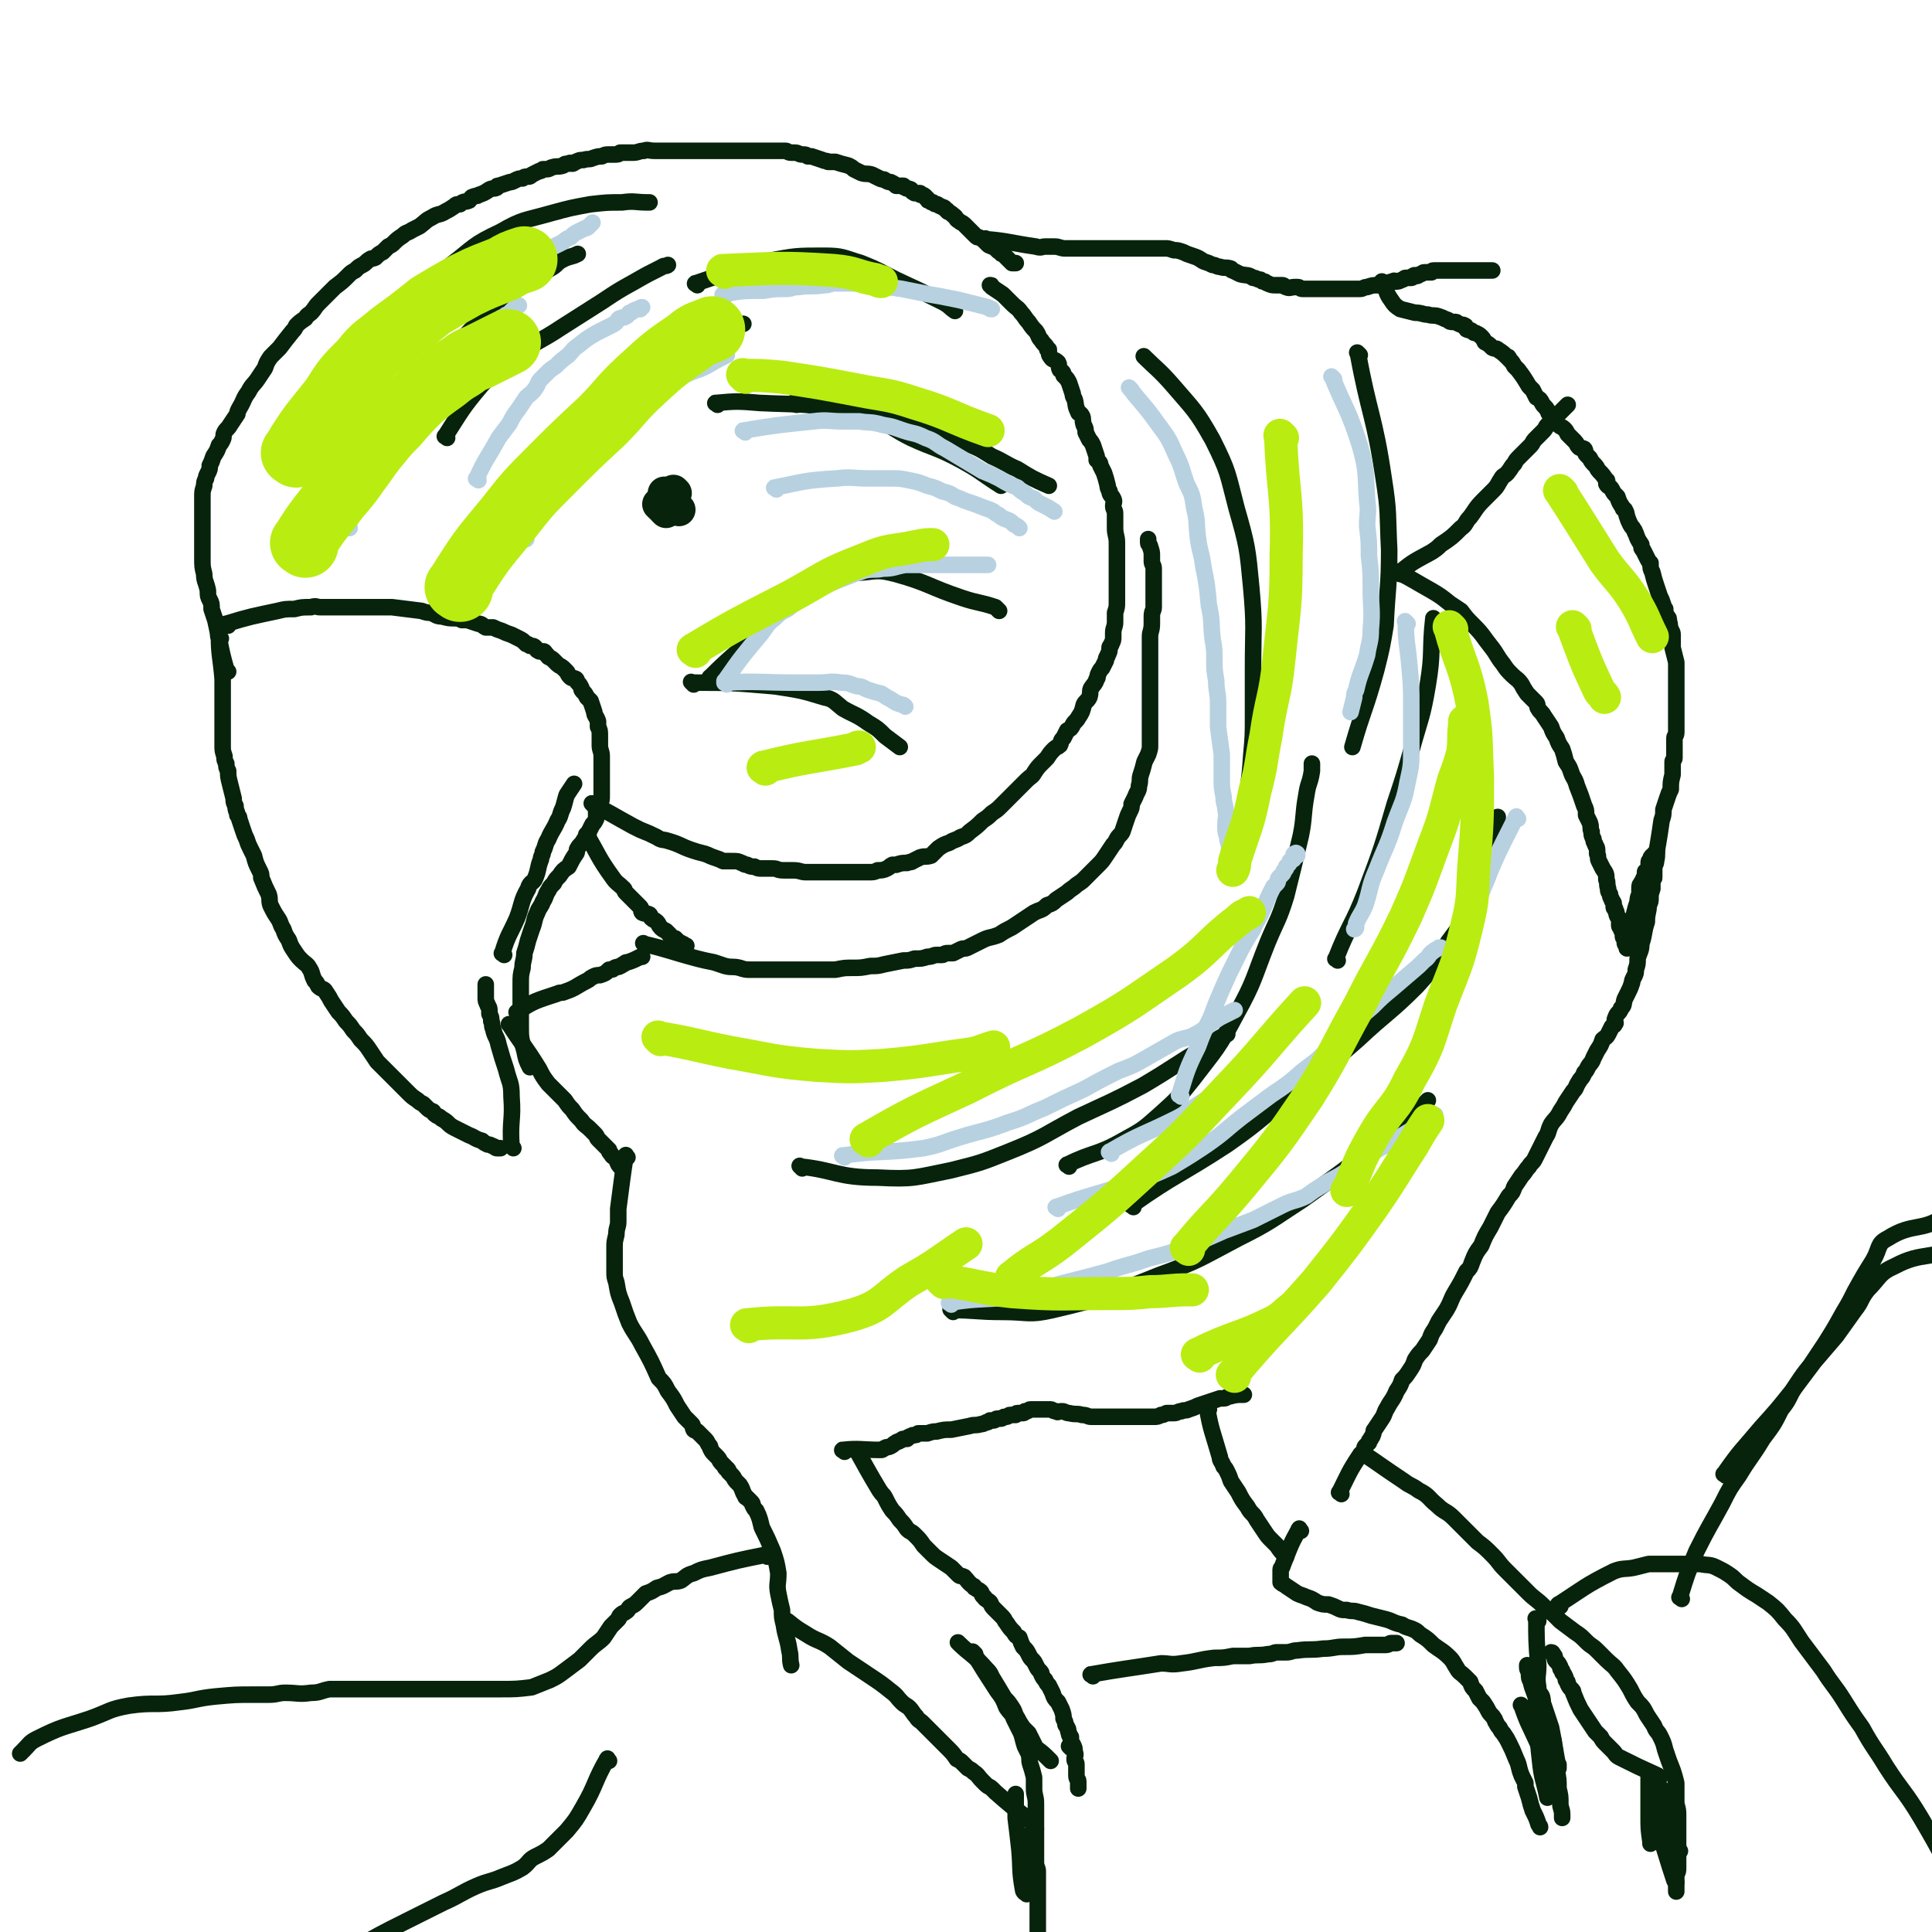 <svg viewBox='0 0 1050 1050' version='1.1' xmlns='http://www.w3.org/2000/svg' xmlns:xlink='http://www.w3.org/1999/xlink'><g fill='none' stroke='#07230B' stroke-width='9' stroke-linecap='round' stroke-linejoin='round'><path d='M120,347c-1,-1 -2,-2 -1,-1 0,10 1,11 2,23 0,3 0,3 0,5 0,3 0,3 0,6 0,2 0,2 0,5 0,3 0,3 0,6 0,5 0,5 0,10 0,2 0,2 0,4 0,3 0,3 1,6 0,2 0,2 1,4 0,2 0,2 1,4 0,3 0,3 1,7 1,4 1,4 2,8 0,2 0,2 1,4 0,3 1,3 1,5 1,1 1,1 1,2 1,3 1,3 2,6 1,3 1,3 2,5 1,3 1,3 2,5 1,2 1,2 2,4 1,4 1,4 3,8 1,2 1,2 1,4 2,5 2,5 4,9 1,3 0,3 1,6 2,4 2,4 4,7 2,3 1,3 3,6 1,3 1,3 3,6 1,3 1,3 3,6 2,3 2,3 4,5 2,2 3,2 4,4 2,3 1,3 3,7 1,1 1,1 2,3 2,2 3,1 4,3 2,3 2,3 3,5 2,3 2,3 4,6 2,2 2,2 4,5 2,2 2,2 4,5 2,2 2,2 4,5 3,3 3,3 5,6 2,3 2,3 4,6 2,2 2,2 4,4 2,2 2,2 4,4 2,2 2,2 3,3 3,3 3,3 6,6 2,2 2,2 5,4 1,1 1,1 3,2 1,1 1,1 2,2 1,1 1,1 3,2 1,0 0,1 2,2 1,1 1,0 3,2 4,2 3,3 7,5 4,2 4,2 8,4 3,1 3,2 7,3 1,1 1,1 3,2 1,0 1,0 3,1 1,0 1,1 2,1 1,0 1,0 2,0 '/><path d='M279,624c-1,-1 -1,-1 -1,-1 -1,-14 1,-14 0,-27 0,-8 -1,-7 -3,-15 -2,-6 -2,-6 -4,-13 -1,-5 -2,-4 -3,-9 -1,-2 0,-2 -1,-4 0,-2 0,-2 -1,-4 0,-1 0,-1 0,-2 0,-2 -1,-2 -1,-3 -1,-2 -1,-2 -1,-4 0,-4 0,-4 0,-7 0,0 0,0 0,0 '/><path d='M274,519c-1,-1 -2,-1 -1,-1 3,-10 4,-10 8,-19 3,-8 2,-9 6,-16 1,-4 3,-3 4,-6 2,-5 1,-5 3,-10 0,-2 1,-2 1,-4 2,-4 1,-4 3,-7 2,-5 3,-5 5,-10 2,-3 1,-3 3,-7 1,-3 1,-4 2,-7 2,-3 2,-3 4,-6 '/><path d='M124,340c-1,-1 -2,-1 -1,-1 13,-4 14,-4 28,-7 4,-1 4,-1 9,-1 4,-1 4,-1 9,-1 3,-1 3,0 5,0 2,0 2,0 5,0 4,0 4,0 8,0 5,0 5,0 9,0 5,0 5,0 10,0 3,0 3,0 7,0 8,1 8,1 16,2 3,1 3,1 5,1 3,1 3,2 6,2 4,1 4,1 7,1 2,0 2,0 4,1 2,0 2,0 3,0 3,1 3,1 6,2 2,0 2,1 4,2 2,0 2,0 4,0 2,1 2,1 5,2 2,1 2,1 5,2 2,1 2,1 4,2 2,1 2,1 4,3 1,0 1,0 2,1 2,0 2,0 3,1 1,1 0,1 2,2 0,0 1,0 2,0 1,0 1,0 1,1 2,1 1,1 2,2 2,1 2,1 3,2 1,1 1,1 2,2 1,1 2,1 3,2 1,1 1,1 2,2 1,1 0,1 2,3 1,1 1,0 3,1 1,1 0,1 1,2 1,1 1,1 2,3 0,1 0,1 1,2 1,1 1,1 2,3 1,1 1,1 2,2 1,3 1,3 2,6 0,2 1,2 2,5 0,1 0,1 0,3 1,2 1,2 1,5 0,3 0,3 0,5 0,3 1,3 1,6 0,3 0,3 0,7 0,4 0,4 0,7 0,4 0,4 0,7 0,3 0,3 -1,5 -1,2 -1,2 -2,4 0,2 0,2 0,4 -1,2 -1,2 -2,3 -1,2 -1,2 -2,4 -1,2 -1,2 -3,5 -1,2 -2,2 -3,4 -1,1 0,2 -1,3 -2,3 -2,3 -4,7 -3,2 -3,2 -5,5 -2,2 -2,2 -3,4 -2,2 -2,2 -3,4 -2,3 -1,3 -3,6 -1,3 -2,3 -3,6 -2,4 -1,4 -3,9 -1,3 -1,3 -2,6 -1,4 -1,4 -2,7 0,4 -1,4 -1,8 -1,4 -1,4 -1,9 0,5 0,5 0,11 0,5 0,5 0,11 0,7 0,7 2,14 1,5 1,5 3,9 '/><path d='M124,365c-1,-1 -1,-1 -1,-1 -4,-14 -3,-14 -6,-27 -1,-3 -1,-3 -2,-6 0,-3 0,-3 -1,-5 -1,-2 -1,-2 -1,-5 -1,-5 -2,-5 -2,-9 -1,-4 -1,-4 -1,-9 0,-5 0,-5 0,-11 0,-4 0,-4 0,-8 0,-2 0,-2 0,-4 0,-2 0,-2 0,-3 0,-2 0,-2 0,-5 0,-1 0,-1 0,-2 0,-3 0,-3 1,-6 0,-2 0,-2 1,-4 0,-1 0,-1 1,-3 1,-2 1,-2 1,-4 1,-2 1,-2 2,-5 2,-3 2,-3 3,-6 1,-1 1,-1 2,-3 1,-2 0,-2 1,-4 1,-2 2,-2 3,-4 2,-3 2,-3 4,-6 0,-1 0,-1 1,-3 3,-5 2,-5 5,-9 2,-4 3,-4 5,-7 2,-3 2,-3 4,-6 1,-3 1,-3 3,-6 2,-2 2,-2 5,-5 3,-4 3,-4 7,-9 1,-1 1,-1 2,-3 2,-2 2,-2 5,-4 1,-2 2,-2 3,-3 2,-2 2,-3 4,-5 2,-2 2,-2 5,-5 2,-2 2,-2 4,-4 4,-3 4,-3 7,-6 2,-2 2,-2 4,-3 2,-2 2,-2 4,-3 2,-1 2,-2 4,-3 1,-1 1,0 3,-1 2,-2 2,-2 4,-3 2,-2 2,-2 3,-3 2,-1 2,-1 3,-2 2,-2 2,-2 5,-4 2,-2 2,-1 5,-3 2,-1 2,-1 4,-2 4,-3 3,-3 7,-5 3,-2 4,-1 7,-3 2,-1 2,-1 5,-3 1,-1 1,-1 3,-1 2,-2 3,-1 5,-2 1,-1 1,-2 2,-2 2,-1 2,0 3,-1 3,-1 3,-1 6,-3 2,-1 2,0 4,-1 0,-1 0,-1 1,-1 3,-1 3,-1 6,-2 1,0 1,0 3,-1 2,-1 2,-1 4,-1 1,-1 1,-1 3,-1 1,0 1,0 2,-1 2,-1 2,-1 4,-2 1,0 1,0 2,-1 1,0 1,0 2,0 2,0 2,-1 3,-1 3,-1 3,0 6,-1 1,-1 1,-1 3,-1 1,-1 1,0 2,0 1,0 1,-1 2,-1 2,-1 2,-1 4,-1 3,-1 3,0 5,-1 3,-1 3,-1 5,-1 2,-1 2,-1 4,-1 1,0 1,0 3,0 2,0 2,0 3,-1 2,0 2,0 4,0 1,0 1,0 3,0 3,0 3,-1 6,-1 2,-1 2,0 6,0 2,0 2,0 5,0 4,0 4,0 8,0 4,0 4,0 9,0 4,0 4,0 9,0 3,0 3,0 6,0 5,0 5,0 11,0 3,0 3,0 7,0 1,0 1,0 3,0 2,0 2,0 3,0 1,0 1,0 3,0 1,0 1,0 3,0 0,0 0,0 1,0 1,0 2,0 3,0 1,0 1,1 3,1 1,0 1,0 2,0 2,0 2,1 4,1 2,0 2,0 3,1 1,0 1,0 2,0 3,1 3,1 6,2 2,1 2,0 3,1 2,0 2,0 4,0 3,1 3,1 7,2 2,1 2,1 3,2 2,1 2,1 4,2 3,1 3,0 6,1 2,1 2,1 4,2 2,1 2,0 3,1 2,1 2,1 3,1 2,1 2,1 3,2 2,0 2,0 4,0 0,0 0,1 1,1 1,1 1,0 3,1 1,1 0,1 2,2 1,0 1,0 3,0 0,1 0,1 1,1 1,0 1,0 2,1 0,0 0,1 1,1 0,1 0,1 1,1 1,1 1,1 2,1 1,1 1,1 2,1 1,0 1,1 2,1 1,1 2,0 3,2 1,0 1,1 1,1 2,1 2,1 3,2 2,1 1,2 3,3 1,1 2,1 3,2 1,1 1,1 3,3 1,1 1,1 3,3 1,1 1,1 2,1 2,1 2,1 3,2 1,1 1,1 2,2 1,1 1,0 2,1 1,0 1,0 2,1 1,1 1,1 1,1 1,1 1,1 2,1 0,1 0,1 1,1 1,1 1,1 2,2 0,0 0,0 0,0 1,1 1,1 1,1 1,1 1,1 1,1 1,1 1,1 1,1 1,0 1,0 2,0 0,0 0,0 0,0 '/><path d='M323,438c-1,-1 -2,-2 -1,-1 10,5 11,6 22,12 2,1 2,1 4,2 5,2 5,2 9,4 3,2 3,1 6,2 7,2 7,3 13,5 3,1 3,1 7,2 3,1 2,1 5,2 3,1 3,1 5,2 3,0 3,0 5,0 3,0 3,0 5,1 1,0 1,1 3,1 2,1 2,1 4,1 2,1 2,1 4,1 3,0 3,0 6,0 3,0 2,1 6,1 2,0 2,0 5,0 4,0 4,1 7,1 4,0 4,0 8,0 4,0 4,0 8,0 2,0 2,0 5,0 3,0 3,0 5,0 3,0 3,0 5,0 2,0 2,0 3,0 3,0 3,0 5,-1 2,0 3,0 5,-1 2,-1 1,-1 3,-2 1,0 1,0 2,0 3,-1 3,-1 6,-1 2,-1 2,0 3,-1 2,-1 2,-1 4,-2 3,-1 3,0 6,-1 2,-2 2,-2 4,-4 3,-2 3,-2 6,-3 3,-2 3,-1 6,-3 3,-1 3,-1 5,-3 4,-3 4,-3 7,-6 3,-2 3,-2 5,-4 3,-2 3,-2 5,-4 1,-1 1,-1 2,-2 2,-2 2,-2 4,-4 1,-1 1,-1 2,-2 2,-2 2,-2 4,-4 1,-1 1,-1 2,-2 2,-2 3,-2 4,-4 2,-3 2,-3 4,-5 2,-2 2,-2 3,-3 2,-3 2,-3 4,-5 1,-1 2,-1 3,-2 1,-2 0,-2 2,-4 1,-2 1,-2 2,-4 2,-1 2,-1 3,-3 1,-2 2,-2 3,-4 2,-3 2,-3 3,-7 1,-2 2,-2 3,-4 1,-3 0,-3 1,-5 2,-3 2,-2 3,-5 1,-1 0,-1 1,-3 1,-2 1,-2 2,-3 1,-2 1,-2 2,-4 0,-2 1,-2 1,-3 1,-2 1,-2 1,-4 0,-1 1,-1 1,-2 1,-2 1,-2 1,-4 0,-1 0,-1 0,-2 0,-3 1,-3 1,-6 0,-3 0,-3 0,-5 1,-3 1,-3 1,-6 0,-2 0,-2 0,-5 0,-2 0,-2 0,-4 0,-3 0,-3 0,-5 0,-1 0,-1 0,-2 0,-1 0,-1 0,-3 0,-1 0,-1 0,-3 0,-2 0,-2 0,-4 0,-3 0,-3 0,-6 0,-4 -1,-4 -1,-8 0,-4 0,-4 0,-8 0,-2 -1,-2 -1,-4 0,-2 1,-2 0,-4 -1,-2 -2,-2 -2,-4 -1,-2 -1,-2 -1,-3 -1,-4 -1,-4 -2,-7 -1,-2 -1,-2 -2,-4 0,-2 -1,-2 -2,-3 0,-1 0,-1 0,-2 -1,-3 -1,-3 -2,-6 -1,-2 -1,-2 -2,-3 -1,-2 -1,-2 -2,-4 0,-2 0,-2 -1,-4 -1,-3 0,-3 -1,-5 -1,-2 -2,-1 -2,-2 -2,-4 -1,-4 -2,-7 -1,-2 -1,-2 -1,-3 -1,-3 -1,-3 -2,-6 -1,-2 -1,-2 -3,-4 0,-2 -1,-2 -2,-3 -1,-2 0,-2 -1,-4 -2,-2 -3,-1 -4,-3 -1,-1 -1,-2 -1,-4 -1,0 -1,0 -1,-1 -1,-2 -2,-2 -3,-4 -2,-2 -1,-2 -3,-5 -2,-2 -2,-2 -4,-5 -2,-2 -2,-3 -4,-5 -2,-3 -2,-2 -5,-5 -1,-1 -1,-1 -2,-2 -1,-1 -1,-1 -3,-3 -3,-2 -3,-2 -6,-4 0,-1 0,-1 -1,-1 '/><path d='M282,551c-1,-1 -2,-1 -1,-1 9,-6 10,-6 22,-10 2,-1 2,0 4,-1 6,-2 6,-3 12,-6 2,-1 1,-1 3,-2 2,-1 2,-1 4,-1 3,-1 3,-1 5,-3 2,0 2,0 3,-1 2,-1 2,0 3,-1 1,0 1,-1 2,-1 1,-1 1,-1 2,-1 3,-1 3,-1 7,-3 0,0 0,0 1,0 '/><path d='M320,455c-1,-1 -2,-2 -1,-1 6,10 6,12 14,23 2,3 3,3 6,6 1,1 0,1 1,2 2,2 2,2 3,3 2,2 2,2 3,3 1,1 1,1 2,2 1,1 0,2 1,3 2,1 2,0 4,1 1,1 0,1 1,2 1,1 2,1 3,2 1,1 1,2 2,3 1,1 1,1 3,2 1,1 1,1 2,2 0,0 0,1 1,1 1,1 1,1 2,1 1,1 1,1 2,2 1,1 1,0 2,1 1,0 1,1 2,1 0,0 0,0 0,0 '/><path d='M278,558c-1,-1 -2,-2 -1,-1 7,11 8,11 16,24 2,4 2,4 5,8 2,2 2,2 4,4 3,3 3,3 5,5 2,3 2,3 4,5 2,3 2,3 5,6 2,3 2,2 5,5 1,1 1,1 2,2 2,2 1,2 2,3 1,1 1,1 2,2 1,1 1,1 2,2 1,1 1,1 2,2 0,1 0,1 1,2 1,2 1,1 3,3 1,3 1,3 3,5 '/><path d='M341,629c-1,-1 -1,-2 -1,-1 -2,13 -2,14 -4,29 0,3 0,3 0,7 0,3 -1,3 -1,7 -1,4 -1,4 -1,7 0,3 0,3 0,6 0,4 0,4 0,7 0,3 0,3 1,6 1,6 1,6 3,11 2,6 2,6 4,11 3,6 4,6 7,12 5,9 5,9 9,18 3,3 3,3 5,7 3,4 3,4 5,8 2,3 2,3 4,6 2,2 2,2 4,4 1,1 0,1 1,3 1,1 1,0 2,1 1,1 1,1 2,2 1,1 1,1 2,2 1,1 1,1 2,3 1,1 1,1 1,2 1,2 1,2 2,3 1,1 1,1 2,2 1,1 1,2 2,3 1,1 1,1 2,2 0,1 0,1 1,1 1,1 1,1 1,2 1,1 1,1 2,2 1,1 1,2 2,3 1,1 1,1 2,2 2,3 1,3 3,6 0,1 1,1 1,1 1,1 1,1 2,2 1,1 1,1 1,2 1,2 1,2 2,3 2,4 2,5 3,9 3,6 3,6 6,13 2,6 2,6 3,12 0,6 -1,6 0,11 1,5 1,5 2,9 0,4 0,4 1,8 1,7 2,7 3,14 1,4 0,4 1,8 '/><path d='M467,790c-1,-1 -2,-2 -1,-1 5,9 6,11 12,21 2,3 2,2 3,4 2,4 2,4 4,7 2,2 2,2 4,5 2,2 2,2 4,5 2,2 2,1 4,3 3,3 3,3 5,6 2,2 2,2 4,4 2,2 2,2 5,4 3,2 3,2 6,4 2,2 2,2 4,4 1,1 1,0 3,1 2,2 2,3 5,5 1,0 0,1 1,1 1,1 2,1 3,2 1,1 0,2 2,3 0,1 1,1 2,2 2,1 1,2 3,4 2,2 2,2 5,5 1,1 1,2 2,3 2,3 2,3 4,5 1,2 1,2 3,3 1,3 1,3 2,5 2,2 2,2 3,4 1,2 1,2 2,3 1,1 1,1 2,3 1,2 1,2 2,3 1,1 1,1 1,2 1,2 1,2 2,3 1,2 1,2 2,3 1,2 1,2 2,4 1,3 1,3 3,5 1,2 1,2 2,4 1,3 1,3 1,5 1,2 1,2 1,3 0,1 1,1 1,2 1,1 0,1 1,3 0,1 0,1 1,2 0,1 0,1 0,2 0,1 0,1 1,2 1,2 1,2 1,4 1,2 0,2 0,4 0,2 1,1 1,3 0,1 0,1 0,2 0,1 0,1 0,2 0,1 0,1 0,2 0,2 1,2 1,3 0,1 0,1 0,2 0,1 0,1 0,2 '/><path d='M459,789c-1,-1 -2,-1 -1,-1 9,-1 10,0 21,0 1,0 1,-1 2,-1 1,-1 1,0 3,-1 2,-1 1,-1 3,-2 1,-1 1,0 2,-1 1,0 1,-1 2,-1 1,0 1,0 2,0 0,0 0,-1 1,-1 1,-1 1,0 2,-1 2,0 2,0 3,-1 3,0 3,0 5,0 3,-1 3,-1 5,-1 4,-1 4,-1 8,-1 5,-1 5,-1 10,-2 3,-1 3,0 6,-1 1,0 1,0 3,-1 1,0 1,0 2,-1 1,0 1,0 2,0 1,0 1,-1 2,-1 1,0 1,0 2,0 1,0 1,-1 2,-1 1,0 1,0 1,0 1,0 1,-1 2,-1 1,0 1,0 2,0 0,0 0,0 1,0 0,0 0,-1 1,-1 0,0 1,0 2,0 0,0 0,0 0,0 1,0 1,0 1,0 1,0 1,-1 1,-1 0,0 1,0 1,0 1,0 1,-1 2,-1 1,0 1,0 2,0 1,0 1,0 2,0 2,0 2,0 4,0 2,0 2,0 3,0 1,0 1,1 3,1 1,1 1,0 3,0 2,0 2,1 4,1 4,1 4,0 7,1 3,0 3,1 5,1 3,0 3,0 5,0 2,0 2,0 5,0 3,0 3,0 7,0 1,0 1,0 3,0 1,0 1,0 3,0 1,0 1,0 2,0 1,0 1,0 3,0 1,0 1,0 1,0 2,0 2,0 3,0 1,0 1,0 2,0 2,0 2,0 4,-1 1,0 1,0 3,-1 2,0 2,0 4,0 2,0 2,-1 4,-1 2,-1 2,0 4,-1 3,-1 3,-1 5,-2 3,-1 3,-1 6,-2 3,-1 3,-1 6,-2 1,0 1,0 2,0 2,0 1,-1 3,-1 4,-1 4,-1 8,-1 '/><path d='M657,766c-1,-1 -2,-2 -1,-1 2,12 3,13 7,27 0,2 1,2 2,5 1,1 1,1 2,3 1,2 1,2 2,5 2,3 2,3 4,6 2,4 2,4 5,8 2,4 3,3 5,7 2,3 2,3 4,6 2,3 2,3 4,5 1,1 1,1 3,3 2,3 2,3 5,6 '/><path d='M729,812c-1,-1 -2,-1 -1,-1 5,-10 5,-11 11,-20 1,-2 2,-1 2,-2 1,-1 0,-2 1,-3 1,-1 1,-1 2,-2 0,-1 0,-1 1,-2 0,-1 1,-1 1,-2 1,-2 0,-2 1,-3 2,-3 2,-3 4,-6 2,-3 1,-3 3,-6 2,-4 3,-4 5,-9 2,-3 2,-3 3,-6 2,-2 2,-2 4,-5 2,-3 2,-3 3,-6 2,-3 2,-3 4,-5 2,-3 2,-3 4,-6 1,-3 1,-3 3,-6 1,-2 1,-2 2,-4 2,-3 2,-3 4,-6 3,-5 2,-5 5,-10 3,-5 3,-5 6,-11 2,-2 2,-2 3,-5 2,-5 2,-5 5,-9 2,-5 2,-5 5,-10 2,-4 2,-4 4,-8 3,-4 3,-4 6,-9 2,-2 2,-2 3,-5 2,-3 2,-3 4,-6 2,-2 2,-3 4,-5 1,-2 2,-2 3,-4 3,-6 3,-6 6,-12 2,-3 1,-3 3,-7 2,-3 3,-3 5,-7 2,-3 2,-3 3,-5 2,-3 2,-3 4,-6 2,-2 1,-2 3,-5 1,-2 2,-2 3,-5 1,-1 1,-1 2,-3 1,-2 2,-2 3,-5 1,-2 1,-2 2,-4 2,-3 2,-3 3,-6 1,-1 2,-1 3,-3 1,-2 1,-2 2,-4 1,-1 1,0 2,-2 0,-1 -1,-1 0,-3 1,-3 2,-2 3,-5 2,-2 1,-2 2,-5 1,-2 1,-2 2,-4 1,-2 1,-2 2,-5 0,-1 0,-1 1,-3 1,-2 1,-2 1,-4 1,-3 1,-3 1,-6 1,-4 2,-4 2,-8 2,-6 1,-6 3,-12 0,-5 1,-5 1,-9 1,-2 1,-2 1,-4 0,-2 0,-2 1,-5 0,-1 0,-1 0,-2 0,-1 0,-1 0,-3 0,-1 1,0 1,-1 0,-2 0,-2 0,-3 0,-1 0,-1 0,-2 0,-2 1,-2 1,-4 1,-4 0,-4 1,-9 1,-6 1,-6 2,-13 1,-3 1,-3 1,-6 1,-3 1,-3 2,-6 1,-3 1,-3 2,-5 0,-4 0,-4 1,-8 0,-1 0,-1 0,-3 0,-2 0,-2 0,-4 0,-1 1,-1 1,-2 0,-1 0,-1 0,-3 0,-3 0,-3 0,-6 0,-1 0,-1 0,-2 0,-1 1,-1 1,-3 0,-3 0,-3 0,-5 0,-4 0,-4 0,-7 0,-4 0,-4 0,-7 0,-2 0,-2 0,-5 0,-1 0,-1 0,-3 0,-3 0,-3 0,-7 0,-2 0,-2 0,-4 -1,-4 -1,-4 -2,-8 0,-3 0,-3 0,-7 0,-2 -1,-2 -1,-3 -1,-2 0,-2 -1,-4 0,-2 0,-2 -1,-3 -1,-2 -1,-2 -1,-4 -1,-1 -1,-1 -1,-2 -1,-3 -1,-3 -2,-5 -1,-3 -1,-3 -2,-6 -1,-3 -1,-3 -2,-7 -1,-2 -1,-2 -1,-5 -1,-1 -1,-1 -2,-3 -1,-2 -1,-2 -2,-4 -1,-1 -1,-1 -1,-3 -2,-3 -2,-3 -3,-6 -1,-1 0,-1 -1,-2 -1,-2 -1,-1 -2,-3 -1,-2 -1,-2 -2,-5 0,-1 0,-1 -1,-3 -1,-1 -1,0 -1,-1 -2,-3 -2,-3 -3,-6 -2,-2 -2,-2 -3,-4 -1,-2 -2,-1 -3,-3 0,-1 1,-2 0,-2 -2,-3 -2,-3 -4,-5 -1,-1 -1,-2 -2,-3 -2,-2 -2,-2 -3,-4 -1,-1 -1,-1 -2,-2 -1,-1 0,-2 -1,-3 -2,-1 -2,0 -3,-1 -1,-1 -1,-2 -2,-3 -1,-1 -1,-1 -1,-1 -2,-2 -2,-2 -3,-3 -1,-2 -1,-2 -2,-3 -1,-1 -2,-1 -3,-2 -1,-1 -1,-1 -2,-3 -1,-1 -1,-1 -3,-3 -1,-1 0,-1 -1,-2 -1,-2 -2,-2 -3,-4 -1,-2 -1,-2 -3,-3 -1,-2 -1,-2 -2,-4 -1,-1 -1,-1 -2,-2 -3,-5 -3,-5 -6,-9 -1,-1 -1,-1 -2,-2 -1,-2 -1,-2 -3,-4 0,-1 0,-1 -1,-1 -2,-2 -2,-2 -5,-4 -1,-1 -1,0 -3,-1 -2,-2 -2,-2 -4,-3 -1,-2 -1,-2 -2,-3 -1,-1 -1,-1 -3,-2 -1,0 -1,0 -2,-1 -1,-1 -1,0 -3,-1 -1,-1 0,-2 -1,-2 -1,-1 -2,0 -3,-1 -1,0 -1,-1 -2,-1 0,0 -1,0 -1,0 -2,0 -2,0 -3,-1 -3,-1 -2,-1 -5,-2 -3,-1 -3,0 -6,-1 -3,0 -3,-1 -7,-1 -4,-1 -4,-1 -8,-2 -3,-2 -3,-2 -5,-5 -3,-4 -2,-5 -5,-10 '/><path d='M537,131c-1,-1 -2,-2 -1,-1 12,1 13,2 27,4 3,1 3,0 5,0 2,0 2,0 5,0 3,0 3,1 6,1 3,0 3,0 5,0 2,0 2,0 5,0 4,0 4,0 8,0 1,0 1,0 3,0 3,0 3,0 6,0 2,0 2,0 5,0 2,0 2,0 4,0 1,0 1,0 3,0 1,0 1,0 3,0 1,0 1,0 2,0 2,0 2,0 4,0 3,0 3,0 6,0 2,0 2,0 5,1 2,0 2,0 5,1 2,1 2,1 5,2 3,1 3,1 6,3 3,1 3,1 5,2 2,0 2,1 4,1 3,1 3,0 6,1 0,0 0,1 1,1 2,1 2,1 4,2 4,1 4,0 7,2 2,0 2,1 4,1 1,1 1,1 2,1 1,0 1,1 2,1 2,1 2,1 5,1 1,0 2,0 3,0 1,0 1,1 2,1 2,1 2,0 5,0 0,0 0,0 1,0 2,0 1,1 3,1 1,0 1,0 3,0 1,0 1,0 3,0 1,0 1,0 3,0 2,0 2,0 4,0 2,0 2,0 3,0 3,0 3,0 5,0 2,0 2,0 4,0 3,0 3,0 6,0 2,0 2,-1 4,-1 3,-1 3,-1 6,-1 2,0 2,0 4,-1 2,0 2,-1 4,-1 1,-1 1,0 1,0 2,0 2,0 4,-1 1,0 1,-1 2,-1 1,0 1,0 3,0 1,0 0,-1 1,-1 1,-1 1,0 2,0 1,0 1,-1 2,-1 1,0 1,-1 2,-1 1,0 1,0 2,0 1,0 1,0 2,0 0,0 0,-1 1,-1 1,0 1,0 1,0 1,0 1,0 2,0 1,0 1,0 2,0 2,0 2,0 5,0 4,0 4,0 8,0 2,0 2,0 4,0 1,0 1,0 3,0 1,0 1,0 2,0 0,0 0,0 1,0 1,0 1,0 2,0 1,0 1,0 2,0 0,0 0,0 0,0 '/><path d='M762,312c-1,-1 -2,-1 -1,-1 7,-6 8,-6 17,-11 3,-2 3,-2 5,-4 6,-4 6,-4 11,-9 3,-2 2,-3 5,-6 3,-4 3,-5 7,-9 3,-3 3,-3 6,-6 2,-2 2,-3 4,-6 1,-2 2,-1 4,-4 1,-1 1,-2 3,-4 1,-2 1,-2 3,-4 1,-1 1,-1 3,-3 1,-1 1,-1 3,-3 1,-1 1,-2 2,-3 3,-3 3,-3 5,-5 1,-1 1,-2 2,-3 1,-1 2,0 3,-2 1,-1 0,-2 2,-3 0,-1 0,-1 1,-1 1,-1 1,-1 2,-2 1,-1 1,-1 2,-2 1,-1 1,-1 1,-1 '/><path d='M761,312c-1,-1 -2,-2 -1,-1 8,4 9,5 18,10 5,3 5,3 10,7 3,2 3,2 6,4 3,4 3,4 7,8 5,5 5,6 9,11 4,5 3,5 7,10 2,3 2,3 5,6 2,2 3,2 5,5 1,2 1,2 3,5 2,2 2,2 5,5 1,1 0,2 1,3 1,2 2,2 3,4 2,3 2,3 4,6 1,3 1,3 3,6 1,3 1,3 3,6 1,3 1,3 2,7 2,3 2,3 3,6 1,3 2,3 3,7 2,5 2,5 4,11 1,2 1,2 1,5 1,2 1,2 2,4 1,3 0,3 1,5 0,2 0,2 1,4 0,1 0,1 1,3 0,1 1,1 1,3 0,1 0,1 0,2 1,2 0,2 1,4 1,2 1,2 2,4 2,3 2,3 2,6 1,2 0,2 1,5 0,2 0,1 1,3 0,1 0,1 1,3 0,1 1,1 1,2 0,1 0,1 0,2 0,1 1,0 1,2 1,1 0,1 1,3 1,1 1,1 1,2 0,2 0,2 0,3 0,1 1,1 1,2 0,1 1,1 1,2 0,1 0,1 0,2 0,1 1,0 1,2 0,0 0,1 0,1 0,1 0,1 1,2 0,0 0,0 0,1 0,0 0,0 0,0 0,1 1,0 1,0 0,-1 0,-1 0,-2 0,-1 0,-1 0,-2 0,-3 0,-3 1,-6 1,-4 1,-4 2,-8 1,-4 1,-4 2,-7 0,-3 1,-3 1,-5 0,-1 0,-1 0,-2 0,-2 0,-2 1,-3 0,-1 1,-1 1,-2 0,-1 1,-1 1,-2 0,-1 0,-1 0,-2 0,-1 1,0 2,-1 0,-1 0,-1 0,-2 0,-1 0,-1 0,-2 0,-1 0,-1 1,-2 0,-1 0,-1 1,-2 0,0 1,0 1,-1 '/><path d='M351,514c-1,-1 -2,-2 -1,-1 13,3 14,4 29,8 4,1 4,1 9,2 3,1 3,1 6,2 4,1 4,0 8,1 3,1 3,1 6,1 4,0 4,0 7,0 4,0 4,0 7,0 4,0 4,0 7,0 4,0 4,0 9,0 4,0 4,0 8,0 4,0 4,0 8,0 5,-1 5,-1 9,-1 5,0 5,0 10,-1 4,0 4,0 8,-1 5,-1 5,-1 10,-2 3,0 3,0 6,-1 4,0 4,0 7,-1 3,0 3,-1 5,-1 2,0 2,0 3,0 1,0 1,-1 3,-1 1,0 2,0 3,0 2,-1 2,-1 4,-2 2,-1 2,0 4,-1 4,-2 4,-2 8,-4 4,-2 4,-1 9,-3 3,-2 3,-2 7,-4 6,-4 6,-4 12,-8 4,-2 4,-1 7,-4 3,-1 3,-1 5,-3 3,-2 3,-2 6,-4 2,-2 3,-2 5,-4 3,-2 3,-2 4,-3 2,-2 2,-2 3,-3 1,-1 1,-1 2,-2 2,-2 2,-2 3,-3 2,-2 2,-2 4,-5 2,-3 2,-3 4,-6 1,-1 1,-1 2,-3 1,-2 2,-2 3,-4 1,-3 1,-3 2,-6 1,-3 1,-3 2,-5 1,-2 1,-2 1,-4 1,-2 1,-2 2,-4 1,-3 2,-3 2,-6 1,-3 0,-3 1,-6 1,-3 1,-3 2,-7 1,-2 1,-2 2,-4 1,-3 1,-3 1,-5 0,-2 0,-2 0,-4 0,-2 0,-2 0,-3 0,-3 0,-3 0,-5 0,-3 0,-3 0,-7 0,-3 0,-3 0,-7 0,-2 0,-2 0,-4 0,-3 0,-3 0,-7 0,-5 0,-5 0,-11 0,-2 0,-2 0,-4 0,-4 0,-4 0,-7 0,-3 1,-3 1,-7 0,-2 0,-2 0,-4 0,-3 1,-3 1,-5 0,-3 0,-3 0,-6 0,-1 0,-1 0,-2 0,-3 0,-3 0,-5 0,-1 0,-1 0,-1 0,-2 0,-2 0,-4 0,-2 0,-2 0,-3 0,-2 -1,-2 -1,-4 0,-1 0,-1 0,-3 0,-2 0,-2 -1,-5 0,-1 -1,-1 -1,-2 0,-1 0,-1 0,-2 0,0 0,0 0,0 '/></g>
<g fill='none' stroke='#07230B' stroke-width='18' stroke-linecap='round' stroke-linejoin='round'><path d='M367,276c-1,-1 -1,-1 -1,-1 '/><path d='M362,278c-1,-1 -1,-1 -1,-1 '/><path d='M362,277c-1,-1 -1,-1 -1,-1 '/><path d='M366,273c-1,-1 -1,-1 -1,-1 '/><path d='M367,268c-1,-1 -1,-1 -1,-1 '/><path d='M366,273c-1,-1 -1,-1 -1,-1 '/><path d='M362,269c-1,-1 -1,-1 -1,-1 '/><path d='M359,275c-1,-1 -1,-1 -1,-1 '/><path d='M366,276c-1,-1 -1,-1 -1,-1 '/><path d='M369,277c-1,-1 -1,-1 -1,-1 '/></g>
<g fill='none' stroke='#07230B' stroke-width='9' stroke-linecap='round' stroke-linejoin='round'><path d='M243,238c-1,-1 -2,-1 -1,-1 9,-14 9,-15 20,-28 9,-9 9,-9 19,-16 11,-8 12,-7 24,-15 11,-7 11,-7 22,-14 9,-6 9,-6 18,-11 7,-4 7,-4 15,-8 1,-1 2,0 3,-1 '/><path d='M183,287c-1,-1 -2,-1 -1,-1 7,-16 8,-16 17,-31 5,-9 5,-9 11,-18 7,-10 6,-11 13,-21 9,-11 10,-11 20,-21 8,-10 8,-11 17,-20 9,-9 9,-9 20,-17 9,-7 10,-6 19,-12 4,-2 3,-3 7,-5 4,-2 4,-1 8,-3 '/><path d='M261,294c-1,-1 -2,-1 -1,-1 9,-13 9,-14 20,-26 11,-13 11,-14 22,-26 11,-11 11,-11 22,-22 9,-8 9,-9 19,-16 10,-8 10,-8 21,-14 9,-4 9,-4 19,-7 6,-2 6,-2 11,-4 5,-1 5,-1 10,-2 '/><path d='M175,232c-1,-1 -2,-1 -1,-1 5,-13 5,-13 12,-25 7,-11 7,-11 15,-20 9,-11 10,-11 20,-21 11,-11 11,-11 24,-21 13,-10 12,-11 27,-18 12,-7 13,-6 27,-10 11,-3 11,-3 22,-5 9,-1 9,-1 17,-1 7,-1 7,0 14,0 1,0 1,0 1,0 '/><path d='M379,155c-1,-1 -2,-1 -1,-1 18,-6 19,-7 39,-12 15,-3 16,-3 31,-3 10,0 10,1 20,4 10,4 9,4 19,9 13,6 13,6 25,12 4,2 4,3 7,5 '/><path d='M433,220c-1,-1 -2,-2 -1,-1 20,2 22,1 43,5 14,3 13,6 27,10 10,3 11,2 20,6 9,3 9,3 17,8 7,3 7,4 14,7 8,5 8,5 17,9 '/><path d='M390,220c-1,-1 -2,-1 -1,-1 11,-1 12,-1 24,0 21,1 21,0 42,3 11,2 11,3 21,6 10,4 9,5 19,10 13,6 14,5 27,12 11,6 11,7 22,14 '/><path d='M377,372c-1,-1 -2,-2 -1,-1 21,0 22,0 45,2 13,2 14,2 27,6 5,1 5,2 10,6 7,4 7,3 14,8 5,3 5,3 9,7 4,3 4,3 8,6 '/><path d='M387,369c-1,-1 -2,-1 -1,-1 11,-11 12,-11 24,-22 8,-6 6,-8 14,-14 11,-9 11,-10 24,-16 10,-5 10,-4 22,-5 8,-1 9,-1 17,1 18,5 18,7 36,13 9,3 9,2 18,5 1,1 1,1 2,2 '/><path d='M581,634c-1,-1 -2,-1 -1,-1 14,-7 16,-5 30,-13 11,-6 11,-6 20,-14 10,-9 10,-9 18,-19 13,-17 14,-17 24,-36 10,-18 9,-19 17,-39 5,-12 6,-12 10,-25 4,-16 4,-16 8,-33 2,-10 1,-11 3,-22 1,-7 2,-6 3,-13 0,-2 0,-2 0,-4 '/><path d='M436,635c-1,-1 -2,-2 -1,-1 19,2 20,6 42,6 20,1 20,0 40,-4 16,-4 16,-4 31,-10 20,-8 19,-9 38,-19 17,-8 18,-8 35,-17 17,-10 17,-11 34,-21 6,-4 6,-4 12,-7 '/><path d='M518,713c-1,-1 -2,-2 -1,-1 13,0 14,1 28,1 14,0 14,2 27,-1 30,-7 30,-8 58,-19 22,-8 22,-9 43,-20 18,-9 18,-10 35,-21 21,-15 21,-15 42,-31 9,-8 9,-8 19,-16 4,-3 3,-3 7,-7 '/><path d='M616,656c-1,-1 -2,-1 -1,-1 24,-17 26,-16 52,-33 20,-14 19,-15 38,-30 17,-13 17,-13 33,-27 16,-15 17,-14 32,-29 10,-11 10,-12 17,-24 11,-15 12,-15 20,-32 5,-11 3,-12 6,-25 1,-5 0,-5 1,-11 '/><path d='M727,522c-1,-1 -2,-1 -1,-1 7,-18 9,-18 16,-36 9,-24 9,-24 16,-48 5,-15 5,-15 9,-29 5,-18 6,-18 9,-36 3,-18 1,-18 3,-36 '/><path d='M623,195c-1,-1 -2,-2 -1,-1 6,6 8,7 15,15 12,14 13,14 22,30 9,18 8,18 13,37 6,21 6,22 8,43 2,22 1,22 1,44 0,13 0,13 0,26 0,11 0,11 -1,22 -1,16 -2,16 -3,32 -1,5 -1,5 -1,11 '/><path d='M739,193c-1,-1 -2,-2 -1,-1 6,33 9,34 14,68 3,19 2,19 3,39 0,20 -1,20 -2,41 -2,12 -2,12 -5,24 -6,22 -7,21 -13,42 '/></g>
<g fill='none' stroke='#B8D1E1' stroke-width='9' stroke-linecap='round' stroke-linejoin='round'><path d='M190,287c-1,-1 -2,-1 -1,-1 6,-14 6,-14 14,-28 3,-5 3,-5 6,-10 2,-4 2,-5 5,-9 2,-3 2,-3 4,-6 1,-2 1,-3 2,-4 3,-5 3,-4 6,-8 5,-6 5,-6 9,-12 4,-4 4,-4 8,-8 3,-3 2,-4 6,-7 4,-3 4,-3 8,-7 2,-2 2,-2 4,-4 2,-2 2,-2 4,-3 1,-1 1,-1 2,-2 1,-1 1,-1 3,-3 1,-1 1,-1 2,-2 1,-1 1,0 2,-1 1,-1 1,-1 2,-1 1,-1 1,-1 2,-2 1,-1 1,-1 2,-2 1,-1 1,-1 2,-1 '/><path d='M191,226c-1,-1 -2,-1 -1,-1 6,-10 7,-10 14,-20 2,-3 2,-3 5,-6 2,-2 2,-2 4,-4 4,-4 4,-4 9,-8 3,-3 3,-3 6,-6 3,-2 3,-2 5,-4 3,-2 2,-3 5,-5 3,-2 4,-2 8,-4 2,-2 1,-2 3,-4 2,-2 2,-2 3,-3 2,-1 2,0 4,-2 1,0 0,-1 1,-1 1,-1 2,-1 3,-2 1,-1 1,-1 2,-2 2,-1 2,0 3,-1 3,-2 3,-2 5,-3 3,-2 3,-2 5,-3 3,-2 3,-1 6,-2 2,-1 2,-1 3,-2 3,-2 3,-2 6,-3 3,-2 3,-2 7,-4 4,-2 4,-2 8,-4 2,-1 2,-2 5,-3 2,-2 2,-2 4,-3 2,-1 2,-1 4,-2 1,0 1,0 2,-1 1,-1 1,-1 2,-2 '/><path d='M260,261c-1,-1 -2,-1 -1,-1 5,-11 6,-11 12,-22 3,-4 3,-4 6,-8 2,-4 2,-4 5,-8 2,-3 2,-3 4,-6 2,-2 3,-2 5,-5 2,-3 1,-3 3,-5 2,-2 2,-2 3,-3 2,-2 2,-2 5,-4 3,-3 3,-3 7,-6 2,-2 2,-3 5,-5 5,-4 5,-4 10,-7 4,-2 4,-2 8,-4 2,-1 2,-1 3,-2 1,-1 1,-2 2,-2 2,-1 2,0 3,-1 1,0 1,-1 2,-2 1,0 1,0 2,-1 2,-1 2,-1 4,-1 0,-1 0,-1 1,-1 '/><path d='M286,293c-1,-1 -2,-1 -1,-1 6,-12 6,-12 14,-23 4,-6 5,-5 9,-10 5,-5 4,-5 9,-10 4,-4 4,-4 8,-8 3,-3 3,-3 6,-6 2,-2 2,-2 5,-5 3,-2 3,-2 6,-4 2,-2 2,-2 4,-3 3,-3 3,-3 6,-5 1,-2 1,-1 2,-2 3,-2 3,-2 5,-4 2,-2 2,-1 4,-3 5,-2 5,-2 9,-5 6,-3 6,-2 12,-5 5,-3 5,-3 11,-6 '/><path d='M394,161c-1,-1 -2,-1 -1,-1 10,-2 11,-2 22,-2 6,-1 6,-1 12,-1 4,0 3,-1 7,-1 7,-1 7,0 14,-1 3,0 3,-1 6,-1 4,0 4,0 8,0 3,0 3,0 5,0 4,0 4,0 8,1 8,1 8,1 15,2 5,1 5,1 10,2 5,1 5,1 11,2 5,1 5,1 10,2 8,2 8,2 16,4 1,1 1,1 2,1 '/><path d='M422,266c-1,-1 -2,-1 -1,-1 15,-3 16,-4 34,-5 8,-1 8,0 17,0 6,0 6,0 12,0 5,0 5,0 10,1 5,1 5,1 10,3 4,1 4,1 8,3 4,1 4,1 7,3 3,1 3,1 5,2 6,2 6,2 11,4 3,1 3,1 5,2 1,1 1,1 3,2 1,1 1,1 3,2 3,1 3,1 5,3 2,1 2,1 3,2 '/><path d='M405,235c-1,-1 -2,-1 -1,-1 18,-3 19,-3 38,-5 8,-1 8,0 16,0 4,0 4,0 9,0 6,1 6,0 13,2 6,1 5,1 11,3 6,2 6,1 12,4 6,2 5,3 11,6 5,3 5,3 10,6 5,3 5,3 10,6 5,2 5,2 9,4 5,3 5,3 10,5 2,2 2,2 4,3 2,2 2,2 5,3 2,2 2,2 4,3 4,2 4,2 7,4 '/><path d='M395,371c-1,-1 -2,-1 -1,-1 9,-13 10,-14 20,-26 3,-4 3,-5 7,-8 3,-3 3,-3 7,-5 4,-3 3,-3 8,-6 6,-4 6,-4 13,-7 5,-2 5,-2 10,-4 5,-2 5,-2 11,-4 5,-1 5,0 10,-1 6,0 6,-1 12,-2 6,0 6,0 12,0 6,0 6,0 12,0 4,0 4,0 8,0 2,0 2,0 3,0 1,0 1,0 3,0 1,0 1,0 2,0 2,0 2,0 5,0 '/><path d='M395,372c-1,-1 -2,-1 -1,-1 18,-1 19,0 39,0 6,0 6,0 12,0 6,0 6,-1 12,0 5,0 5,1 9,2 3,0 3,1 6,2 3,1 3,1 7,2 3,2 3,2 5,3 3,2 3,2 6,3 1,0 1,0 2,1 '/><path d='M615,212c-1,-1 -2,-2 -1,-1 6,8 8,9 15,19 6,8 6,8 10,17 4,8 3,8 6,16 3,6 3,6 4,13 2,8 1,8 2,16 1,8 2,8 3,16 2,10 2,10 3,21 2,9 1,9 2,18 1,6 1,6 1,11 0,6 0,6 1,12 0,6 1,6 1,12 0,7 0,7 0,13 1,8 1,7 2,15 0,6 0,6 0,12 0,6 0,6 1,11 0,4 1,4 1,7 1,4 0,4 0,9 0,3 0,3 1,6 0,3 1,3 1,5 0,1 0,1 0,2 0,2 0,2 0,5 '/><path d='M725,206c-1,-1 -2,-2 -1,-1 7,17 9,18 15,37 4,14 3,15 4,30 1,7 0,7 0,14 1,8 1,8 1,16 1,9 1,9 1,18 0,11 1,11 0,22 0,7 -1,7 -2,14 -3,10 -4,10 -6,19 -1,2 -1,2 -1,4 -1,4 -1,4 -2,8 '/><path d='M642,596c-1,-1 -2,-1 -1,-1 4,-13 4,-14 10,-26 3,-8 3,-8 7,-16 3,-8 3,-8 6,-15 4,-9 4,-9 8,-17 4,-8 4,-8 9,-16 2,-5 3,-5 5,-10 2,-4 2,-5 4,-9 1,-2 1,-2 2,-4 1,-1 1,-1 2,-2 1,-1 0,-2 1,-3 1,-1 1,-1 2,-2 1,-1 0,-1 1,-2 1,-1 1,-1 1,-2 1,-1 1,-1 1,-1 1,-1 1,-1 1,-2 1,-1 1,-1 2,-1 0,-1 0,-1 0,-1 1,-1 0,-1 0,-1 0,-1 0,-1 1,-1 0,-1 1,0 1,0 0,0 0,1 0,1 '/><path d='M459,629c-1,-1 -2,-1 -1,-1 21,-3 22,-1 44,-4 10,-2 10,-3 20,-6 13,-4 13,-3 26,-8 10,-3 10,-4 20,-8 10,-5 10,-5 21,-10 9,-5 9,-5 19,-10 8,-3 8,-3 15,-7 7,-4 7,-4 14,-8 5,-3 6,-2 11,-4 8,-4 7,-5 15,-10 4,-2 4,-2 8,-4 '/><path d='M604,627c-1,-1 -2,-1 -1,-1 17,-10 18,-9 36,-18 6,-3 6,-4 11,-7 6,-4 7,-4 12,-9 5,-4 5,-4 9,-7 5,-4 5,-3 9,-6 4,-3 3,-4 6,-7 6,-5 6,-4 13,-9 '/><path d='M575,657c-1,-1 -2,-1 -1,-1 19,-7 20,-6 40,-13 12,-4 12,-4 23,-9 10,-6 10,-6 19,-12 10,-7 10,-8 19,-15 8,-6 8,-6 16,-12 9,-6 9,-6 17,-13 5,-4 6,-4 11,-9 7,-6 7,-7 14,-14 6,-6 6,-6 13,-12 5,-5 5,-5 11,-10 7,-6 7,-6 14,-12 2,-2 2,-2 3,-3 3,-2 2,-3 5,-5 1,-1 2,-1 3,-2 1,0 1,0 1,0 '/><path d='M517,709c-1,-1 -2,-1 -1,-1 18,-3 20,-1 39,-4 12,-2 12,-4 24,-7 12,-3 12,-3 23,-6 11,-4 11,-3 22,-7 12,-3 12,-3 23,-7 9,-4 9,-4 18,-8 8,-3 8,-3 16,-6 8,-4 8,-4 16,-8 6,-3 7,-2 13,-5 4,-3 4,-3 9,-6 6,-4 6,-3 12,-7 5,-4 5,-4 11,-8 8,-5 8,-5 17,-10 10,-6 10,-6 21,-13 '/><path d='M765,339c-1,-1 -2,-2 -1,-1 0,11 1,12 2,24 1,11 1,11 1,23 0,11 0,11 0,22 0,9 0,9 -2,18 -2,11 -3,11 -7,22 -4,13 -5,13 -10,26 -4,9 -3,10 -6,19 -2,5 -3,5 -5,10 0,1 0,1 0,2 0,1 -1,1 -1,1 '/><path d='M825,445c-1,-1 -1,-2 -1,-1 -9,18 -10,19 -18,39 -6,15 -4,15 -10,29 -7,18 -8,18 -15,35 -8,17 -7,18 -14,35 -2,4 -2,4 -4,7 '/></g>
<g fill='none' stroke='#07230B' stroke-width='9' stroke-linecap='round' stroke-linejoin='round'><path d='M522,894c-1,-1 -2,-2 -1,-1 6,6 8,6 15,14 3,3 2,3 4,6 3,5 3,5 6,10 2,2 2,2 4,5 2,3 1,3 3,6 1,2 1,2 3,5 1,1 1,1 3,3 1,2 1,2 2,4 1,2 1,2 2,4 4,3 4,3 8,7 '/><path d='M582,950c-1,-1 -1,-1 -1,-1 '/><path d='M530,899c-1,-1 -2,-2 -1,-1 5,9 6,10 13,21 3,4 3,4 5,9 2,3 3,3 4,6 2,4 2,4 4,8 1,3 1,4 2,7 1,2 1,2 2,4 1,3 0,3 1,6 1,3 1,3 2,7 0,3 0,3 0,6 0,4 1,4 1,8 0,3 0,3 0,6 0,3 0,3 0,6 0,3 0,3 0,6 0,3 0,3 0,6 0,4 0,4 0,8 0,3 1,3 1,5 0,2 0,2 0,4 0,1 0,1 0,3 0,1 0,1 0,2 0,1 0,1 0,3 0,1 0,1 0,1 0,1 0,1 0,2 0,1 0,1 0,2 0,1 0,1 0,2 0,1 0,1 0,2 0,1 0,1 0,2 0,2 0,2 0,4 0,1 0,1 0,2 0,2 0,2 0,3 0,1 0,1 0,2 0,1 0,1 0,2 0,1 0,1 0,2 0,1 0,1 0,2 0,1 0,1 0,2 '/><path d='M563,994c-1,-1 -1,-2 -1,-1 -2,9 -2,10 -3,21 0,2 0,2 0,5 0,1 0,1 0,2 0,1 -1,1 -1,3 0,0 0,0 0,1 0,1 0,1 0,2 0,1 0,1 0,2 0,0 0,1 0,0 -1,0 -2,-1 -2,-2 -2,-11 -1,-11 -2,-22 -1,-9 -1,-9 -2,-17 0,-3 0,-3 0,-5 0,-2 0,-2 0,-4 0,-1 0,-1 0,-2 0,-1 0,-1 0,-2 '/><path d='M559,989c-1,-1 -1,-1 -1,-1 -9,-7 -9,-7 -17,-14 -1,-1 -1,-1 -2,-2 -1,-1 -2,-1 -3,-2 -1,-1 -1,-1 -2,-2 -3,-3 -2,-3 -5,-5 -1,-1 -1,-1 -3,-2 -1,-1 -1,-1 -3,-3 -1,-1 -1,-1 -3,-2 -2,-3 -2,-3 -5,-6 -2,-2 -2,-2 -5,-5 -1,-1 -1,-1 -2,-2 -3,-3 -3,-3 -7,-7 -1,-1 -2,-1 -3,-3 -2,-2 -2,-3 -4,-5 -1,-1 -2,-1 -4,-3 -3,-3 -2,-3 -6,-6 -5,-4 -5,-4 -11,-8 -6,-4 -6,-4 -12,-8 -5,-4 -5,-4 -10,-8 -6,-4 -7,-3 -13,-7 -5,-3 -5,-3 -10,-7 '/><path d='M707,832c-1,-1 -1,-2 -1,-1 -5,9 -5,10 -9,20 0,1 -1,1 -1,2 0,1 0,1 0,3 0,1 0,1 0,1 0,1 0,2 0,3 1,1 2,1 3,2 3,2 3,2 6,4 2,1 3,1 5,2 3,1 3,1 6,3 3,1 3,1 6,1 3,1 3,1 5,2 2,1 2,1 5,1 3,1 3,0 6,1 4,1 4,1 7,2 4,1 4,1 8,2 4,1 4,2 9,3 3,2 3,1 7,3 2,1 2,2 4,3 3,2 3,2 6,5 4,3 5,3 9,7 2,2 2,3 4,6 1,2 2,2 4,4 1,1 1,1 3,3 1,3 1,3 3,5 1,2 1,2 2,4 1,1 1,1 2,2 2,3 2,3 3,5 1,2 2,2 3,4 1,1 0,1 1,2 1,2 1,2 2,3 1,2 1,2 2,3 2,3 2,3 3,5 2,4 2,4 4,9 2,4 1,4 3,9 1,2 1,2 2,4 0,1 0,1 0,2 1,3 1,3 2,6 1,4 1,4 2,7 2,4 2,4 3,7 0,1 1,1 1,2 '/><path d='M742,791c-1,-1 -2,-2 -1,-1 9,6 10,7 22,15 4,3 4,2 8,5 6,3 5,4 10,8 4,4 5,3 9,7 3,3 3,3 6,6 3,3 3,3 7,7 4,3 4,3 8,7 4,4 3,4 7,8 4,4 4,4 8,8 2,2 2,2 5,5 3,3 4,3 8,7 2,2 2,2 5,4 2,2 2,2 4,4 4,3 4,3 8,6 3,2 3,2 6,5 3,3 3,2 6,5 3,3 3,3 5,5 3,3 4,3 6,6 4,5 4,5 7,10 2,4 2,4 4,7 3,3 3,3 5,7 2,3 2,3 4,6 1,3 2,3 3,5 2,4 2,4 3,8 2,6 2,6 4,11 1,3 1,3 2,7 0,5 0,5 0,10 0,3 1,3 1,7 0,2 0,2 0,4 0,2 0,2 0,4 0,2 0,2 0,4 0,2 0,2 0,3 0,2 0,2 0,4 0,5 0,5 0,10 0,2 0,2 -1,4 0,1 0,1 0,3 0,0 0,0 0,1 0,2 0,2 0,3 0,1 0,1 0,2 0,0 0,0 0,0 '/><path d='M911,1023c-1,-1 -1,-1 -1,-1 -4,-12 -4,-13 -8,-25 -1,-3 -1,-3 -2,-6 0,-3 -1,-3 -1,-5 -1,-4 -1,-4 -1,-8 0,-2 0,-2 0,-3 -1,-2 -1,-1 -1,-3 0,-1 0,-1 0,-2 0,-1 -1,-1 -1,-2 0,-1 0,-1 0,-2 0,-1 0,-1 0,-2 0,0 0,-1 0,0 0,1 0,2 0,5 0,9 0,9 0,18 0,7 0,7 1,14 0,1 0,1 0,1 '/><path d='M905,974c-1,-1 -2,-2 -1,-1 1,9 1,10 3,20 1,5 1,5 3,9 1,2 2,2 3,4 '/><path d='M902,966c-1,-1 -1,-1 -1,-1 -11,-5 -11,-5 -21,-10 -2,-1 -2,-2 -3,-3 -2,-2 -2,-2 -4,-4 -2,-2 -2,-2 -3,-4 -2,-2 -2,-2 -3,-3 -2,-3 -2,-3 -4,-6 -2,-3 -2,-3 -4,-6 -2,-4 -2,-4 -4,-9 0,-1 0,-1 -1,-2 -1,-1 -1,-1 -2,-3 0,-1 0,-1 -1,-2 0,-1 0,-1 -1,-3 -1,-1 -1,-1 -1,-2 -1,-1 -1,-1 -1,-2 -1,-2 -1,-2 -2,-3 -1,-1 -1,-1 -1,-2 0,-1 0,-1 -1,-2 0,0 0,-1 -1,-1 0,0 0,0 0,0 '/><path d='M836,881c-1,-1 -2,-2 -1,-1 0,11 0,12 1,25 0,6 -1,6 0,12 0,3 1,3 2,5 1,4 0,4 1,7 1,5 1,5 2,9 1,4 2,3 3,7 1,3 0,3 1,6 0,6 1,6 1,11 1,5 1,5 1,10 1,4 1,4 1,8 0,3 1,3 1,6 0,1 0,1 0,2 '/><path d='M828,928c-1,-1 -2,-2 -1,-1 3,9 4,10 9,21 0,0 1,1 1,1 -1,-12 -1,-13 -2,-25 -1,-5 -2,-5 -3,-10 -1,-2 -1,-2 -1,-4 0,-2 -1,-2 -1,-4 0,-1 0,-1 0,-1 '/><path d='M833,931c-1,-1 -2,-2 -1,-1 5,9 6,10 12,21 1,1 0,1 1,3 0,1 1,1 1,2 0,1 0,1 0,3 0,0 1,0 1,0 0,1 0,2 0,2 -2,-10 -2,-12 -4,-22 -2,-6 -2,-6 -4,-12 -1,-2 -1,-2 -2,-5 0,-1 0,-1 -1,-2 0,-1 0,-1 -1,-3 0,0 0,-1 0,0 -1,1 0,2 0,5 1,18 0,18 2,35 1,10 2,10 4,20 '/><path d='M594,911c-1,-1 -2,-1 -1,-1 17,-3 19,-3 38,-6 5,0 5,1 11,0 9,-1 9,-2 18,-3 5,0 5,0 10,-1 4,0 4,0 9,0 5,-1 5,0 10,-1 3,0 3,-1 5,-1 3,0 3,0 5,0 3,0 3,-1 6,-1 7,-1 7,0 14,-1 6,0 6,-1 11,-1 6,0 6,0 12,-1 4,0 4,0 7,0 2,0 2,0 4,0 2,0 2,-1 3,-1 1,0 1,0 3,0 0,0 0,0 0,0 '/><path d='M417,846c-1,-1 -1,-2 -1,-1 -15,3 -15,3 -30,7 -5,1 -5,1 -9,3 -4,1 -4,2 -7,4 -3,1 -3,0 -6,1 -4,2 -3,2 -7,3 -3,2 -3,2 -6,3 -2,2 -2,2 -4,4 -2,2 -2,2 -4,3 -2,1 -1,2 -3,3 -1,1 -1,0 -3,2 -1,1 0,1 -1,2 -2,2 -2,2 -4,4 -2,3 -2,3 -4,6 -3,3 -4,3 -7,6 -3,3 -3,3 -6,6 -4,3 -4,3 -8,6 -4,3 -4,3 -8,5 -5,2 -5,2 -10,4 -8,1 -9,1 -17,1 -6,0 -6,0 -11,0 -5,0 -5,0 -9,0 -6,0 -6,0 -12,0 -5,0 -5,0 -11,0 -4,0 -4,0 -9,0 -5,0 -5,0 -9,0 -6,0 -6,0 -12,0 -7,0 -7,0 -13,0 -4,0 -4,0 -7,0 -5,1 -5,2 -10,2 -7,1 -7,0 -14,0 -4,0 -4,1 -9,1 -4,0 -4,0 -8,0 -10,0 -10,0 -21,1 -10,1 -10,2 -19,3 -14,2 -14,0 -28,2 -11,2 -10,3 -21,7 -15,5 -15,4 -29,11 -4,2 -4,3 -7,6 -1,1 -1,1 -2,2 '/><path d='M331,957c-1,-1 -1,-2 -1,-1 -7,12 -6,14 -13,26 -4,7 -4,7 -9,13 -5,5 -5,5 -10,10 -3,2 -3,2 -7,4 -4,2 -3,3 -7,6 -5,3 -6,3 -11,5 -7,3 -7,2 -14,5 -9,4 -9,5 -18,9 -10,5 -10,5 -20,10 -14,7 -14,7 -28,15 -13,7 -13,7 -26,16 -7,5 -7,5 -13,10 '/><path d='M848,873c-1,-1 -2,-1 -1,-1 14,-9 14,-10 30,-18 5,-2 6,-1 11,-2 4,-1 4,-1 8,-2 6,0 6,0 11,0 3,0 3,0 7,0 2,0 2,0 5,0 2,0 2,0 5,0 5,1 5,0 9,2 4,2 4,2 7,4 3,2 3,3 6,5 4,3 4,3 9,6 3,2 3,2 6,4 5,4 5,4 9,9 5,5 5,6 9,12 6,8 6,8 12,16 5,8 6,8 11,16 5,8 5,8 10,15 6,11 7,11 13,21 9,14 10,13 19,28 7,12 7,12 14,25 3,4 3,4 6,8 '/><path d='M938,802c-1,-1 -2,-1 -1,-1 9,-13 10,-13 20,-25 9,-10 9,-10 17,-20 6,-8 6,-8 12,-16 6,-7 6,-7 12,-14 5,-7 5,-7 10,-14 4,-5 3,-6 7,-11 7,-7 6,-9 15,-13 15,-8 20,-3 34,-11 4,-2 0,-5 0,-10 0,-1 0,-1 0,-2 '/><path d='M914,869c-1,-1 -2,-1 -1,-1 4,-13 4,-13 9,-25 7,-14 7,-13 14,-26 4,-8 4,-8 9,-15 6,-10 7,-10 13,-20 6,-8 6,-8 10,-16 5,-6 4,-7 8,-13 4,-6 4,-6 8,-11 4,-6 4,-6 8,-12 5,-8 5,-8 10,-17 3,-5 3,-5 6,-11 5,-9 5,-9 10,-17 4,-7 2,-9 8,-12 14,-9 19,-3 32,-13 6,-5 4,-8 6,-17 1,-3 0,-3 0,-6 0,-3 0,-3 0,-7 0,0 0,0 0,-1 '/></g>
<g fill='none' stroke='#B9EC11' stroke-width='36' stroke-linecap='round' stroke-linejoin='round'><path d='M166,296c-1,-1 -2,-1 -1,-1 8,-13 9,-13 18,-25 6,-7 6,-7 11,-14 6,-8 6,-9 12,-16 4,-5 4,-5 9,-10 6,-7 6,-7 13,-14 6,-5 6,-5 13,-10 5,-4 5,-4 10,-7 4,-3 4,-3 9,-5 8,-4 8,-4 16,-8 '/><path d='M161,247c-1,-1 -2,-1 -1,-1 9,-15 10,-15 21,-29 7,-11 7,-11 16,-20 7,-9 8,-8 16,-15 11,-8 11,-8 21,-16 10,-6 10,-6 19,-11 10,-5 11,-5 21,-9 5,-3 5,-3 11,-5 '/><path d='M250,320c-1,-1 -2,-1 -1,-1 12,-19 12,-19 27,-37 11,-14 11,-14 24,-27 13,-13 13,-13 27,-26 11,-11 10,-12 22,-23 12,-11 12,-11 25,-20 6,-5 6,-4 13,-7 '/></g>
<g fill='none' stroke='#B9EC11' stroke-width='18' stroke-linecap='round' stroke-linejoin='round'><path d='M394,148c-1,-1 -2,-1 -1,-1 28,-1 30,-2 60,0 12,1 12,3 23,5 2,1 2,1 3,1 '/><path d='M405,205c-1,-1 -2,-2 -1,-1 9,0 10,0 21,1 20,3 20,3 41,7 15,3 16,2 31,7 20,6 20,8 40,15 '/><path d='M378,354c-1,-1 -2,-1 -1,-1 25,-15 26,-15 53,-29 20,-11 19,-12 40,-20 14,-6 14,-4 28,-7 5,-1 5,-1 9,-1 '/><path d='M416,418c-1,-1 -2,-1 -1,-1 24,-6 25,-5 50,-10 1,-1 1,-1 2,-1 '/><path d='M472,620c-1,-1 -2,-1 -1,-1 26,-15 27,-15 55,-28 31,-16 32,-14 62,-30 27,-15 27,-16 52,-33 18,-13 16,-15 33,-28 3,-3 3,-2 6,-4 '/><path d='M551,695c-1,-1 -2,-1 -1,-1 12,-10 14,-9 27,-19 25,-20 25,-20 49,-42 21,-19 20,-19 40,-40 22,-23 21,-24 43,-48 '/><path d='M697,238c-1,-1 -2,-2 -1,-1 1,30 4,32 3,64 0,29 -1,29 -4,58 -2,20 -4,20 -7,41 -3,15 -2,15 -6,30 -4,20 -5,19 -11,38 0,3 0,3 -1,5 '/><path d='M646,679c-1,-1 -2,-1 -1,-1 14,-17 15,-16 30,-34 19,-23 19,-23 36,-48 15,-24 14,-25 28,-50 12,-24 13,-23 25,-48 8,-18 8,-19 15,-38 7,-18 6,-18 11,-36 3,-8 3,-8 5,-15 1,-8 0,-8 1,-15 0,-1 0,-1 0,-2 '/><path d='M789,342c-1,-1 -2,-2 -1,-1 5,19 8,20 12,41 3,20 2,20 3,40 0,24 0,24 -2,49 -1,16 0,17 -4,33 -5,21 -6,21 -14,42 -7,21 -6,22 -17,41 -8,17 -11,15 -20,31 -8,14 -7,14 -13,28 -1,1 -1,1 -1,1 '/><path d='M671,748c-1,-1 -2,-1 -1,-1 21,-25 23,-25 45,-50 16,-20 16,-20 31,-41 11,-16 11,-17 22,-34 4,-7 4,-7 8,-13 '/><path d='M856,342c-1,-1 -2,-2 -1,-1 6,16 6,17 14,34 1,2 2,2 3,4 '/><path d='M849,268c-1,-1 -2,-2 -1,-1 11,17 12,19 24,38 8,11 9,10 16,21 6,10 5,10 10,20 '/><path d='M407,721c-1,-1 -2,-1 -1,-1 27,-3 29,2 56,-5 18,-5 17,-9 32,-19 16,-9 16,-10 31,-20 0,0 0,0 0,0 '/><path d='M359,565c-1,-1 -2,-2 -1,-1 18,3 19,4 39,8 23,4 23,5 47,7 18,1 18,1 36,0 23,-2 24,-3 46,-6 7,-1 7,-2 14,-4 '/><path d='M513,697c-1,-1 -2,-2 -1,-1 18,2 19,4 38,6 27,2 27,1 55,1 10,0 10,0 20,-1 10,0 10,-1 21,-1 1,0 1,0 2,0 '/><path d='M652,737c-1,-1 -2,-1 -1,-1 20,-10 22,-8 42,-18 5,-3 5,-4 9,-7 '/></g>
</svg>